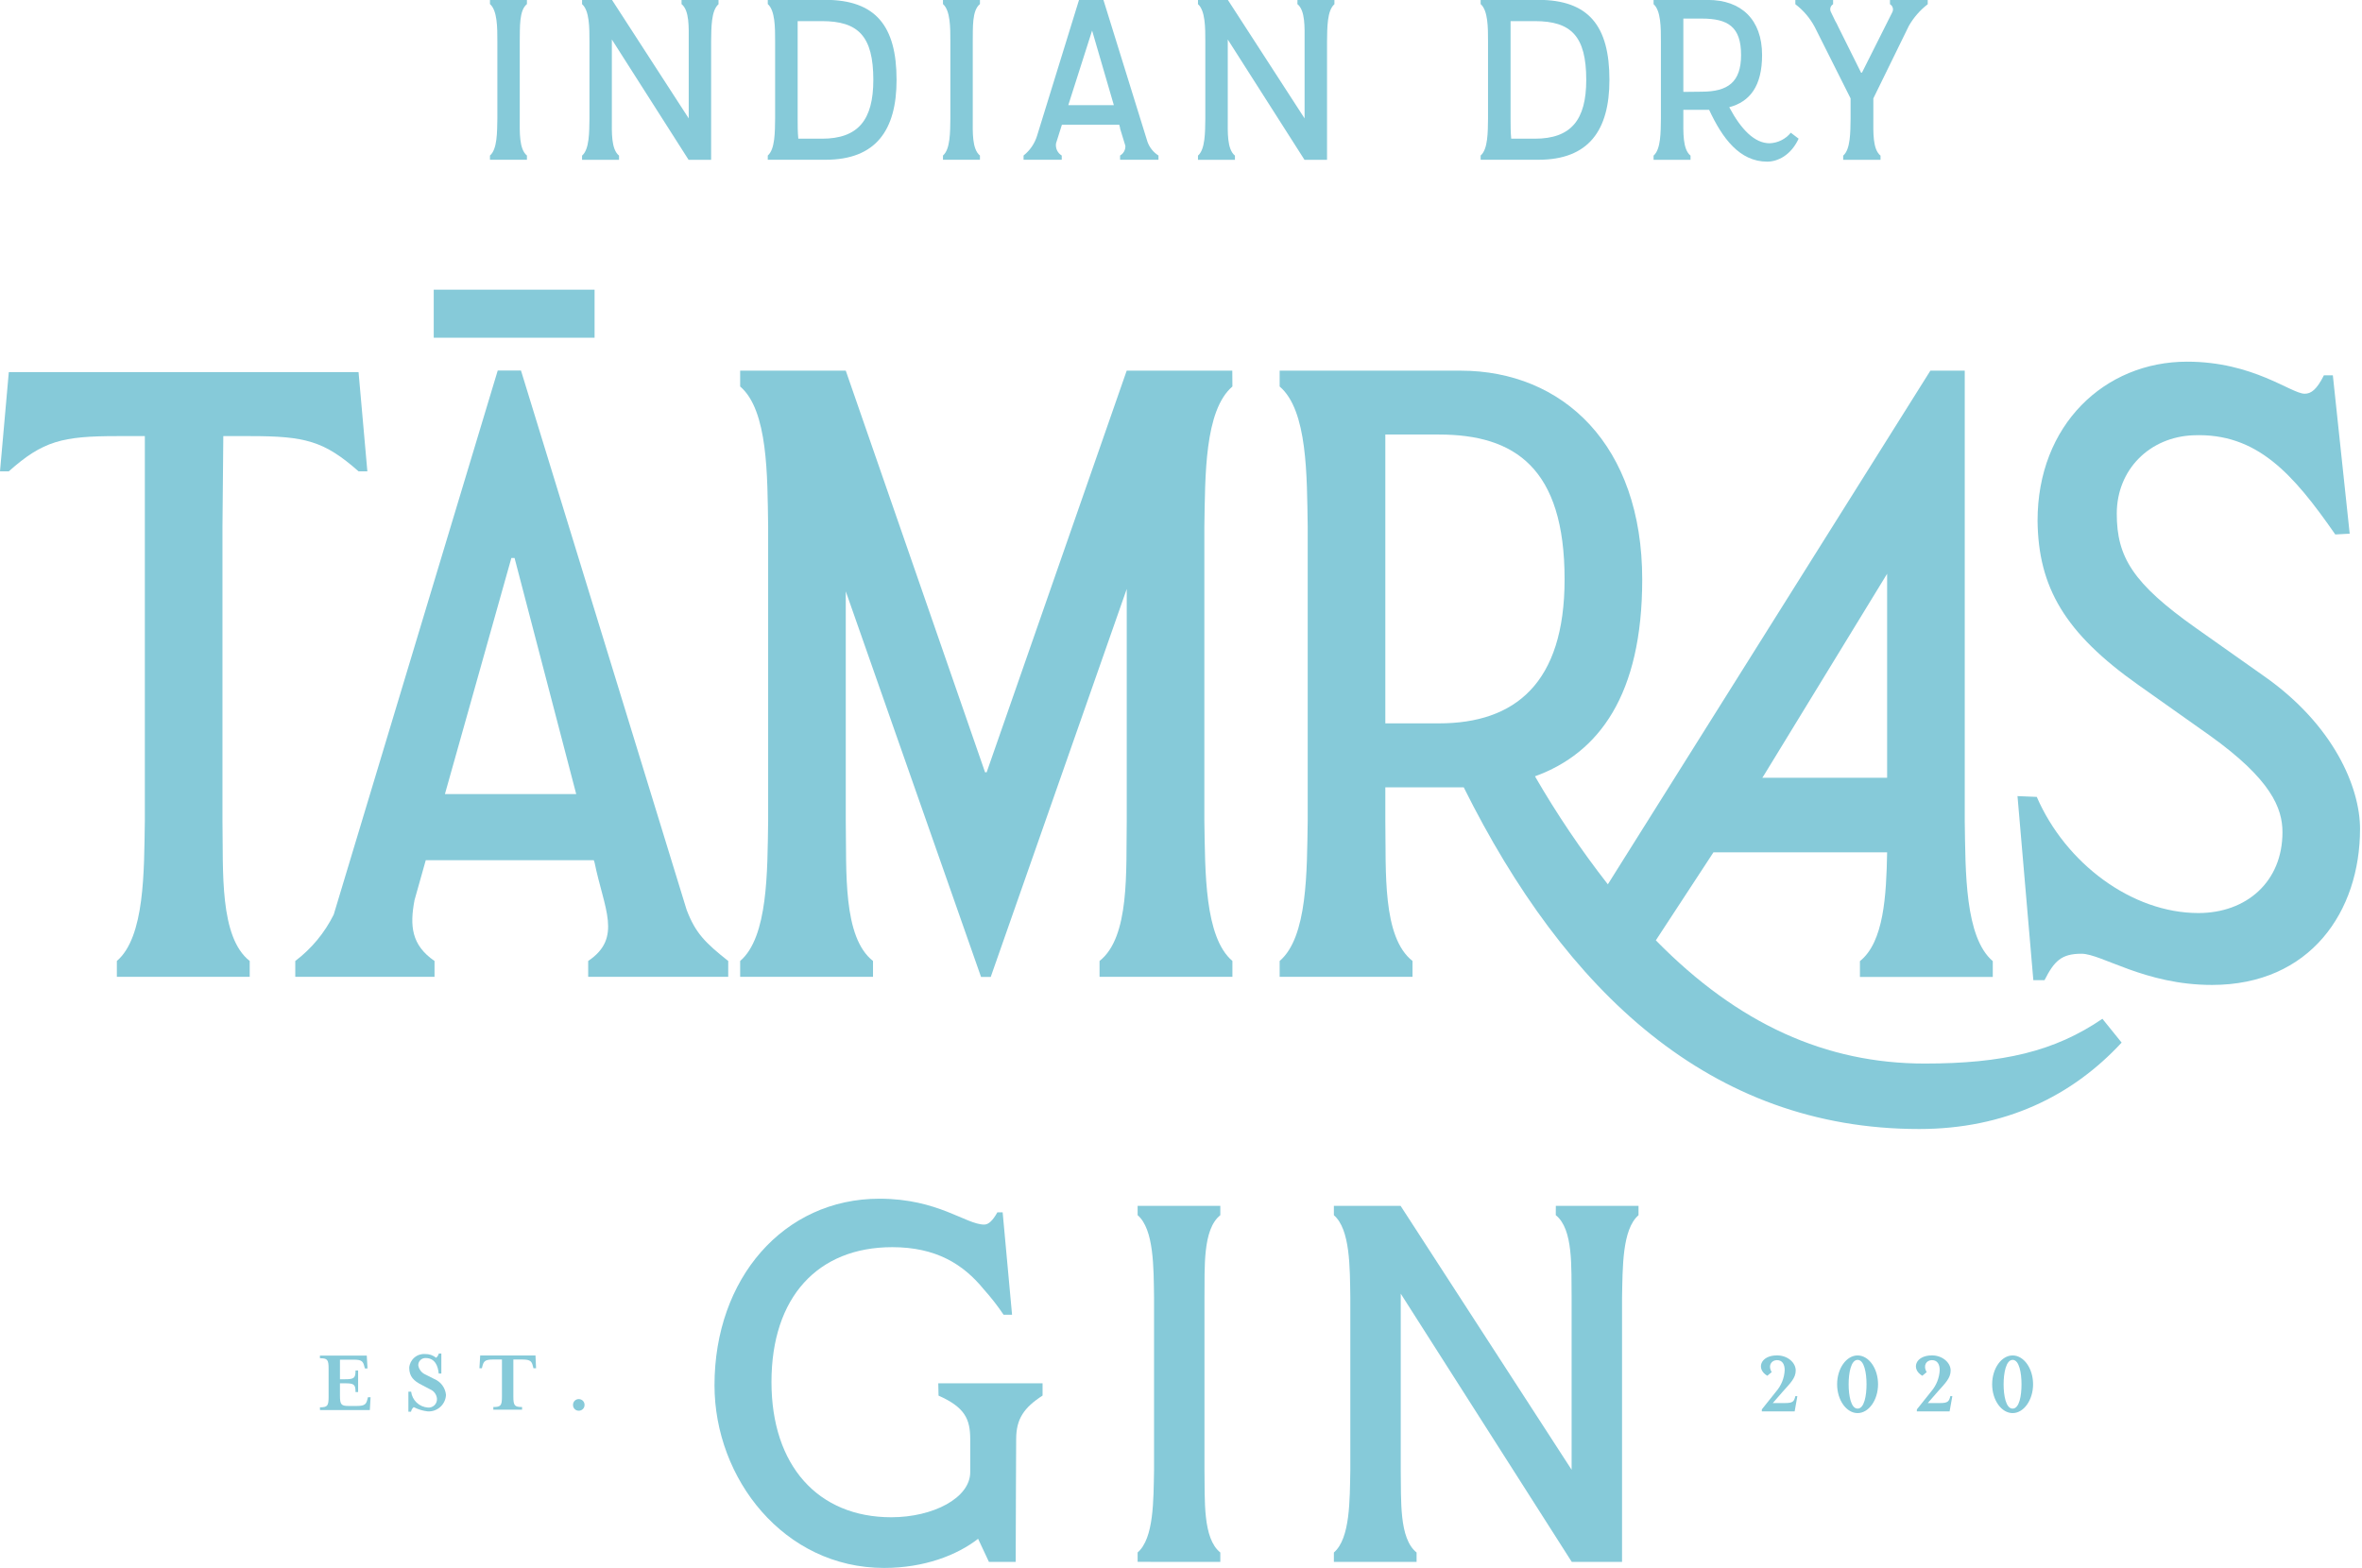 <svg width="247" height="164" viewBox="0 0 247 164" fill="none" xmlns="http://www.w3.org/2000/svg">
<g clip-path="url(#clip0_101_7969)">
<path d="M98.118 144.691H109.024V145.972C107.058 147.248 106.263 148.429 106.263 150.539C106.263 152.013 106.214 158.893 106.214 163.366H103.414L102.282 160.953C100.073 162.676 96.633 164.001 92.453 164.001C81.989 164.001 74.717 154.669 74.717 144.89C74.717 133.736 81.939 125.381 91.962 125.381C98.108 125.381 101.007 128.087 102.923 128.087C103.364 128.087 103.806 127.689 104.298 126.806H104.85L105.833 137.518H104.949C104.322 136.588 103.632 135.703 102.884 134.868C100.719 132.212 97.87 130.45 93.303 130.45C85.54 130.45 80.675 135.657 80.675 144.553C80.675 153.294 85.54 158.7 93.204 158.7C97.577 158.7 101.459 156.684 101.459 153.984V150.544C101.459 148.435 100.907 147.203 98.146 145.978L98.118 144.691Z" fill="#86CAD9"/>
<path d="M118.964 163.365V162.382C120.681 160.907 120.62 156.86 120.681 153.779V135.7C120.637 132.602 120.681 128.577 118.964 127.102V126.125H127.611V127.108C125.745 128.582 125.988 132.63 125.955 135.706V153.784C126.004 156.882 125.761 160.913 127.611 162.387V163.37L118.964 163.365Z" fill="#86CAD9"/>
<path d="M162.697 126.125H171.344V127.108C169.621 128.582 169.687 132.63 169.621 135.706V163.37H164.364L146.479 135.313V153.784C146.534 156.882 146.286 160.913 148.136 162.387V163.37H139.488V162.387C141.206 160.913 141.145 156.865 141.206 153.784V135.706C141.161 132.608 141.206 128.582 139.488 127.108V126.125H146.462L164.348 153.734V135.7C164.304 132.602 164.547 128.577 162.691 127.102L162.697 126.125Z" fill="#86CAD9"/>
<path d="M51.237 16.71V16.268C52.01 15.606 51.983 13.8 52.01 12.403V4.291C52.01 2.9 52.01 1.094 51.237 0.426V-0.016H55.103V0.426C54.269 1.089 54.379 2.894 54.352 4.291V12.403C54.352 13.789 54.269 15.595 55.103 16.268V16.71H51.237Z" fill="#86CAD9"/>
<path d="M71.271 -0H75.137V0.441C74.364 1.104 74.386 2.91 74.364 4.307V16.714H72.006L63.983 4.13V12.413C63.983 13.799 63.894 15.604 64.734 16.278V16.72H60.868V16.278C61.641 15.616 61.619 13.81 61.641 12.413V4.301C61.641 2.91 61.641 1.104 60.868 0.436V-0.006H63.999L72.022 12.385V4.296C72.022 2.904 72.111 1.099 71.271 0.43V-0Z" fill="#86CAD9"/>
<path d="M93.756 8.355C93.756 13.623 91.591 16.71 86.323 16.71H80.288V16.268C81.056 15.606 81.034 13.8 81.056 12.403V4.291C81.056 2.9 81.056 1.094 80.288 0.426V-0.016H86.323C91.547 0.001 93.756 2.69 93.756 8.355ZM85.948 14.507C89.742 14.507 91.326 12.547 91.326 8.355C91.326 3.772 89.742 2.21 85.948 2.21H83.413V12.414C83.413 13.071 83.413 13.822 83.48 14.507H85.948Z" fill="#86CAD9"/>
<path d="M98.609 16.71V16.268C99.382 15.606 99.36 13.8 99.382 12.403V4.291C99.382 2.9 99.382 1.094 98.609 0.426V-0.016H102.475V0.426C101.635 1.089 101.746 2.894 101.724 4.291V12.403C101.724 13.789 101.635 15.595 102.475 16.268V16.71H98.609Z" fill="#86CAD9"/>
<path d="M119.996 14.837C120.209 15.429 120.613 15.932 121.145 16.267V16.709H117.13V16.267C117.307 16.166 117.452 16.017 117.55 15.837C117.647 15.658 117.693 15.455 117.682 15.251L117.13 13.446C117.13 13.446 117.13 13.402 117.13 13.38L117.042 13.048H111.045L110.432 14.992C110.393 15.24 110.429 15.493 110.535 15.721C110.642 15.948 110.813 16.139 111.028 16.267V16.709H107.036V16.267C107.706 15.736 108.199 15.014 108.45 14.197L112.834 0H115.391L119.996 14.837ZM111.713 11H116.478L114.204 3.197L111.713 11Z" fill="#86CAD9"/>
<path d="M135.679 -0H139.544V0.441C138.771 1.104 138.793 2.91 138.771 4.307V16.714H136.413L128.39 4.13V12.413C128.39 13.799 128.301 15.604 129.141 16.278V16.72H125.275V16.278C126.043 15.616 126.021 13.81 126.043 12.413V4.301C126.043 2.91 126.043 1.104 125.275 0.436V-0.006H128.401L136.424 12.385V4.296C136.424 2.904 136.512 1.099 135.673 0.43L135.679 -0Z" fill="#86CAD9"/>
<path d="M168.302 8.355C168.302 13.623 166.143 16.71 160.875 16.71H154.834V16.268C155.607 15.606 155.585 13.8 155.607 12.403V4.291C155.607 2.9 155.607 1.094 154.834 0.426V-0.016H160.875C166.121 0.001 168.302 2.69 168.302 8.355ZM160.499 14.507C164.293 14.507 165.878 12.547 165.878 8.355C165.878 3.772 164.293 2.21 160.499 2.21H157.965V12.414C157.965 13.071 157.965 13.822 158.031 14.507H160.499Z" fill="#86CAD9"/>
<path d="M188.087 14.506C187.269 16.267 185.878 16.908 184.801 16.908C181.913 16.908 180.107 14.461 178.727 11.485H176.032V12.413C176.032 13.799 175.944 15.604 176.783 16.278V16.72H172.918V16.278C173.686 15.616 173.663 13.81 173.685 12.413V4.301C173.685 2.91 173.686 1.104 172.918 0.436V-0.006H178.6C182.084 -0.006 184.265 2.048 184.265 5.748C184.265 9.011 182.99 10.64 180.831 11.214C182.084 13.572 183.492 14.986 185.061 14.986C185.486 14.968 185.903 14.861 186.283 14.67C186.664 14.48 187 14.211 187.269 13.882L188.087 14.506ZM177.948 9.591C180.709 9.591 182.068 8.575 182.068 5.753C182.068 2.799 180.698 1.943 177.948 1.943H176.032V9.613L177.948 9.591Z" fill="#86CAD9"/>
<path d="M201.588 0.442C200.792 1.056 200.125 1.819 199.622 2.689L195.9 10.293V12.413C195.9 13.799 195.812 15.605 196.651 16.279V16.72H192.747V16.279C193.52 15.616 193.498 13.81 193.52 12.413V10.293L189.771 2.822C189.275 1.891 188.584 1.079 187.744 0.442V0H191.692V0.442C191.564 0.518 191.467 0.639 191.422 0.781C191.376 0.924 191.384 1.078 191.444 1.215L191.913 2.187C192.034 2.392 192.143 2.604 192.239 2.822L194.619 7.604H194.707L197.882 1.281C197.958 1.137 197.976 0.969 197.93 0.812C197.885 0.656 197.781 0.523 197.639 0.442V0H201.588V0.442Z" fill="#86CAD9"/>
<path d="M33.457 147.202C34.247 147.202 34.363 147.042 34.363 146.098V143.171C34.363 142.216 34.247 142.067 33.457 142.067V141.791H38.355L38.432 143.133H38.156L38.106 142.945C37.974 142.437 37.88 142.216 37.002 142.216H35.55V144.265H36.074C37.024 144.265 37.179 144.143 37.179 143.348H37.449V145.607H37.179C37.179 144.806 37.024 144.69 36.074 144.69H35.55V145.954C35.55 146.91 35.671 147.059 36.461 147.059H37.322C38.195 147.059 38.3 146.838 38.427 146.336L38.476 146.148H38.752L38.675 147.49H33.463L33.457 147.202Z" fill="#86CAD9"/>
<path d="M42.982 147.661H42.706V145.568H42.993C43.048 146.004 43.253 146.408 43.572 146.71C43.891 147.012 44.305 147.194 44.744 147.225C44.87 147.237 44.998 147.221 45.118 147.178C45.238 147.135 45.347 147.066 45.437 146.977C45.528 146.887 45.597 146.779 45.642 146.66C45.686 146.541 45.703 146.413 45.693 146.286C45.673 146.078 45.598 145.879 45.474 145.71C45.351 145.541 45.184 145.408 44.992 145.326L44.087 144.851C43.28 144.442 42.794 143.995 42.794 143.05C42.828 142.643 43.021 142.265 43.331 141.999C43.641 141.732 44.043 141.598 44.451 141.626C44.872 141.616 45.282 141.755 45.611 142.018C45.746 141.903 45.842 141.748 45.887 141.576H46.152V143.669H45.876C45.809 142.907 45.506 142.046 44.506 142.046C44.406 142.043 44.305 142.06 44.212 142.097C44.118 142.134 44.032 142.189 43.961 142.26C43.889 142.331 43.832 142.415 43.794 142.508C43.756 142.601 43.737 142.701 43.739 142.802C43.772 143.015 43.859 143.216 43.991 143.386C44.124 143.556 44.297 143.689 44.495 143.774L45.412 144.238C45.747 144.377 46.038 144.605 46.254 144.896C46.47 145.188 46.602 145.533 46.638 145.894C46.628 146.133 46.571 146.367 46.47 146.583C46.37 146.799 46.227 146.994 46.051 147.155C45.875 147.316 45.669 147.441 45.444 147.522C45.22 147.603 44.982 147.639 44.744 147.628C44.227 147.572 43.725 147.42 43.264 147.181C43.116 147.302 43.016 147.473 42.982 147.661Z" fill="#86CAD9"/>
<path d="M56.058 143.117H55.782L55.737 142.929C55.611 142.421 55.505 142.201 54.633 142.201H53.683V146.066C53.683 147.016 53.805 147.17 54.594 147.17V147.452H51.59V147.17C52.38 147.17 52.491 147.01 52.491 146.066V142.201H51.541C50.674 142.201 50.575 142.421 50.437 142.929L50.392 143.117H50.133L50.216 141.775H55.997L56.058 143.117Z" fill="#86CAD9"/>
<path d="M61.127 146.949C61.128 147.029 61.114 147.109 61.084 147.183C61.054 147.258 61.009 147.325 60.952 147.382C60.895 147.439 60.828 147.483 60.754 147.513C60.679 147.543 60.6 147.558 60.52 147.557C60.44 147.557 60.361 147.542 60.288 147.512C60.214 147.481 60.148 147.437 60.092 147.38C60.036 147.323 59.993 147.256 59.964 147.182C59.935 147.108 59.921 147.029 59.923 146.949C59.921 146.87 59.935 146.791 59.964 146.717C59.993 146.643 60.036 146.575 60.092 146.519C60.148 146.462 60.214 146.417 60.288 146.387C60.361 146.356 60.44 146.341 60.52 146.342C60.6 146.34 60.679 146.355 60.754 146.385C60.828 146.415 60.895 146.46 60.952 146.516C61.009 146.573 61.054 146.641 61.084 146.715C61.114 146.789 61.128 146.869 61.127 146.949Z" fill="#86CAD9"/>
<path d="M184.243 147.413L185.756 145.519C186.284 144.9 186.591 144.123 186.629 143.31C186.629 142.714 186.391 142.266 185.823 142.266C185.254 142.266 184.851 142.819 185.27 143.52L184.812 143.901C183.614 143.205 184.072 141.77 185.823 141.77C186.954 141.77 187.783 142.537 187.783 143.349C187.783 144.16 187.192 144.696 186.43 145.557L185.386 146.756H186.64C187.479 146.756 187.612 146.607 187.744 146.032H187.954L187.672 147.628H184.238L184.243 147.413Z" fill="#86CAD9"/>
<path d="M194.255 147.805C193.084 147.805 192.112 146.447 192.112 144.79C192.112 143.134 193.084 141.775 194.255 141.775C195.425 141.775 196.392 143.134 196.392 144.79C196.392 146.447 195.414 147.805 194.255 147.805ZM193.316 144.79C193.316 145.966 193.553 147.336 194.255 147.336C194.956 147.336 195.188 145.966 195.188 144.79C195.188 143.614 194.95 142.239 194.255 142.239C193.559 142.239 193.316 143.609 193.316 144.79Z" fill="#86CAD9"/>
<path d="M200.456 147.413L201.969 145.519C202.494 144.899 202.801 144.122 202.841 143.31C202.841 142.714 202.604 142.266 202.03 142.266C201.455 142.266 201.063 142.819 201.477 143.52L201.019 143.901C199.821 143.205 200.279 141.77 202.03 141.77C203.134 141.77 203.984 142.537 203.984 143.349C203.984 144.16 203.399 144.696 202.637 145.557L201.593 146.756H202.847C203.681 146.756 203.819 146.607 203.951 146.032H204.161L203.874 147.628H200.445L200.456 147.413Z" fill="#86CAD9"/>
<path d="M210.467 147.805C209.296 147.805 208.324 146.447 208.324 144.79C208.324 143.134 209.296 141.775 210.467 141.775C211.637 141.775 212.604 143.134 212.604 144.79C212.604 146.447 211.626 147.805 210.467 147.805ZM209.522 144.79C209.522 145.966 209.76 147.336 210.467 147.336C211.174 147.336 211.394 145.966 211.394 144.79C211.394 143.614 211.157 142.239 210.467 142.239C209.777 142.239 209.522 143.609 209.522 144.79Z" fill="#86CAD9"/>
<path d="M37.494 38.918L38.416 49.299H37.494C33.893 46.118 31.889 45.616 26.196 45.616H23.352L23.264 55.069V85.871C23.352 91.144 22.932 98.019 26.113 100.515V102.171H12.22V100.515C15.147 98.008 15.064 91.127 15.146 85.871V45.616H12.22C6.527 45.616 4.489 46.118 0.922 49.299H0L0.922 38.918H37.494Z" fill="#86CAD9"/>
<path d="M71.801 95.159C72.723 97.588 73.728 98.594 76.152 100.515V102.172H61.508V100.515C65.108 98.091 63.164 95.076 62.176 90.222L62.093 89.974H44.523L43.346 94.154C42.844 96.832 43.01 98.842 45.439 100.515V102.172H30.878V100.515C32.576 99.231 33.953 97.569 34.898 95.662L52.049 38.753H54.479L71.801 95.159ZM62.176 30.299V35.324H45.356V30.299H62.176ZM46.527 83.055H60.255L53.81 58.367H53.474L46.527 83.055Z" fill="#86CAD9"/>
<path d="M128.876 40.426C125.943 42.939 126.032 49.813 125.943 55.07V85.871C126.032 91.145 125.943 98.019 128.876 100.515V102.172H114.982V100.515C118.163 98.008 117.743 91.128 117.826 85.871V61.602L103.602 102.188H102.591L88.444 61.851V85.871C88.532 91.145 88.113 98.019 91.293 100.515V102.172H77.4V100.515C80.327 98.008 80.244 91.128 80.327 85.871V55.07C80.244 49.802 80.327 42.922 77.4 40.426V38.77H88.444L103.011 80.78H103.177L117.821 38.77H128.864L128.876 40.426Z" fill="#86CAD9"/>
<path d="M221.864 109.052C216.673 114.662 209.644 118.091 200.687 118.091C178.848 118.091 163.691 103.696 153.067 82.354H144.867V85.871C144.95 91.145 144.53 98.019 147.71 100.515V102.172H133.817V100.515C136.75 98.008 136.661 91.128 136.75 85.871V55.07C136.661 49.802 136.75 42.922 133.817 40.426V38.77H152.73C163.448 38.77 171.731 46.555 171.731 60.614C171.731 72.663 167.214 78.775 160.516 81.2C162.791 85.138 165.337 88.913 168.136 92.498L201.864 38.77H205.458V85.888C205.541 91.161 205.458 98.036 208.39 100.532V102.188H194.497V100.532C197.004 98.527 197.258 93.674 197.341 89.151H179.18L173.155 98.356C181.775 107.147 190.98 111.244 201.273 111.244C209.395 111.244 214.835 109.991 219.854 106.562L221.864 109.052ZM150.477 75.661C158.423 75.661 163.613 71.476 163.613 60.598C163.613 48.963 158.423 45.451 150.477 45.451H144.867V75.661H150.477ZM197.341 60.012L184.453 81.1L184.287 81.354H197.341V60.012Z" fill="#86CAD9"/>
<path d="M228.705 37.83C235.652 37.83 239.583 41.182 241.008 41.182C241.676 41.182 242.262 40.762 243.018 39.255H243.951L245.713 55.82L244.205 55.903C239.788 49.542 236.005 45.273 229.39 45.528C224.79 45.693 221.356 49.122 221.356 53.727C221.356 58.244 223.012 61.011 229.639 65.694L236.751 70.718C244.034 75.82 246.795 82.347 246.795 86.704C246.795 95.324 241.605 103.021 231.306 103.021C224.282 103.021 219.76 99.758 217.667 99.758C215.574 99.758 214.823 100.509 213.802 102.519H212.631L210.975 83.27L212.99 83.353C215.999 90.299 222.93 95.501 229.893 95.501C234.912 95.501 238.683 92.237 238.683 87.047C238.683 84.54 237.507 81.525 231.063 76.919L223.614 71.646C215.917 66.207 213.156 61.436 213.073 54.49C213.056 44.445 220.086 37.83 228.705 37.83Z" fill="#86CAD9"/>
</g>
<defs>
<clipPath id="clip0_101_7969">
<rect width="246.784" height="164" fill="white"/>
</clipPath>
</defs>
</svg>
